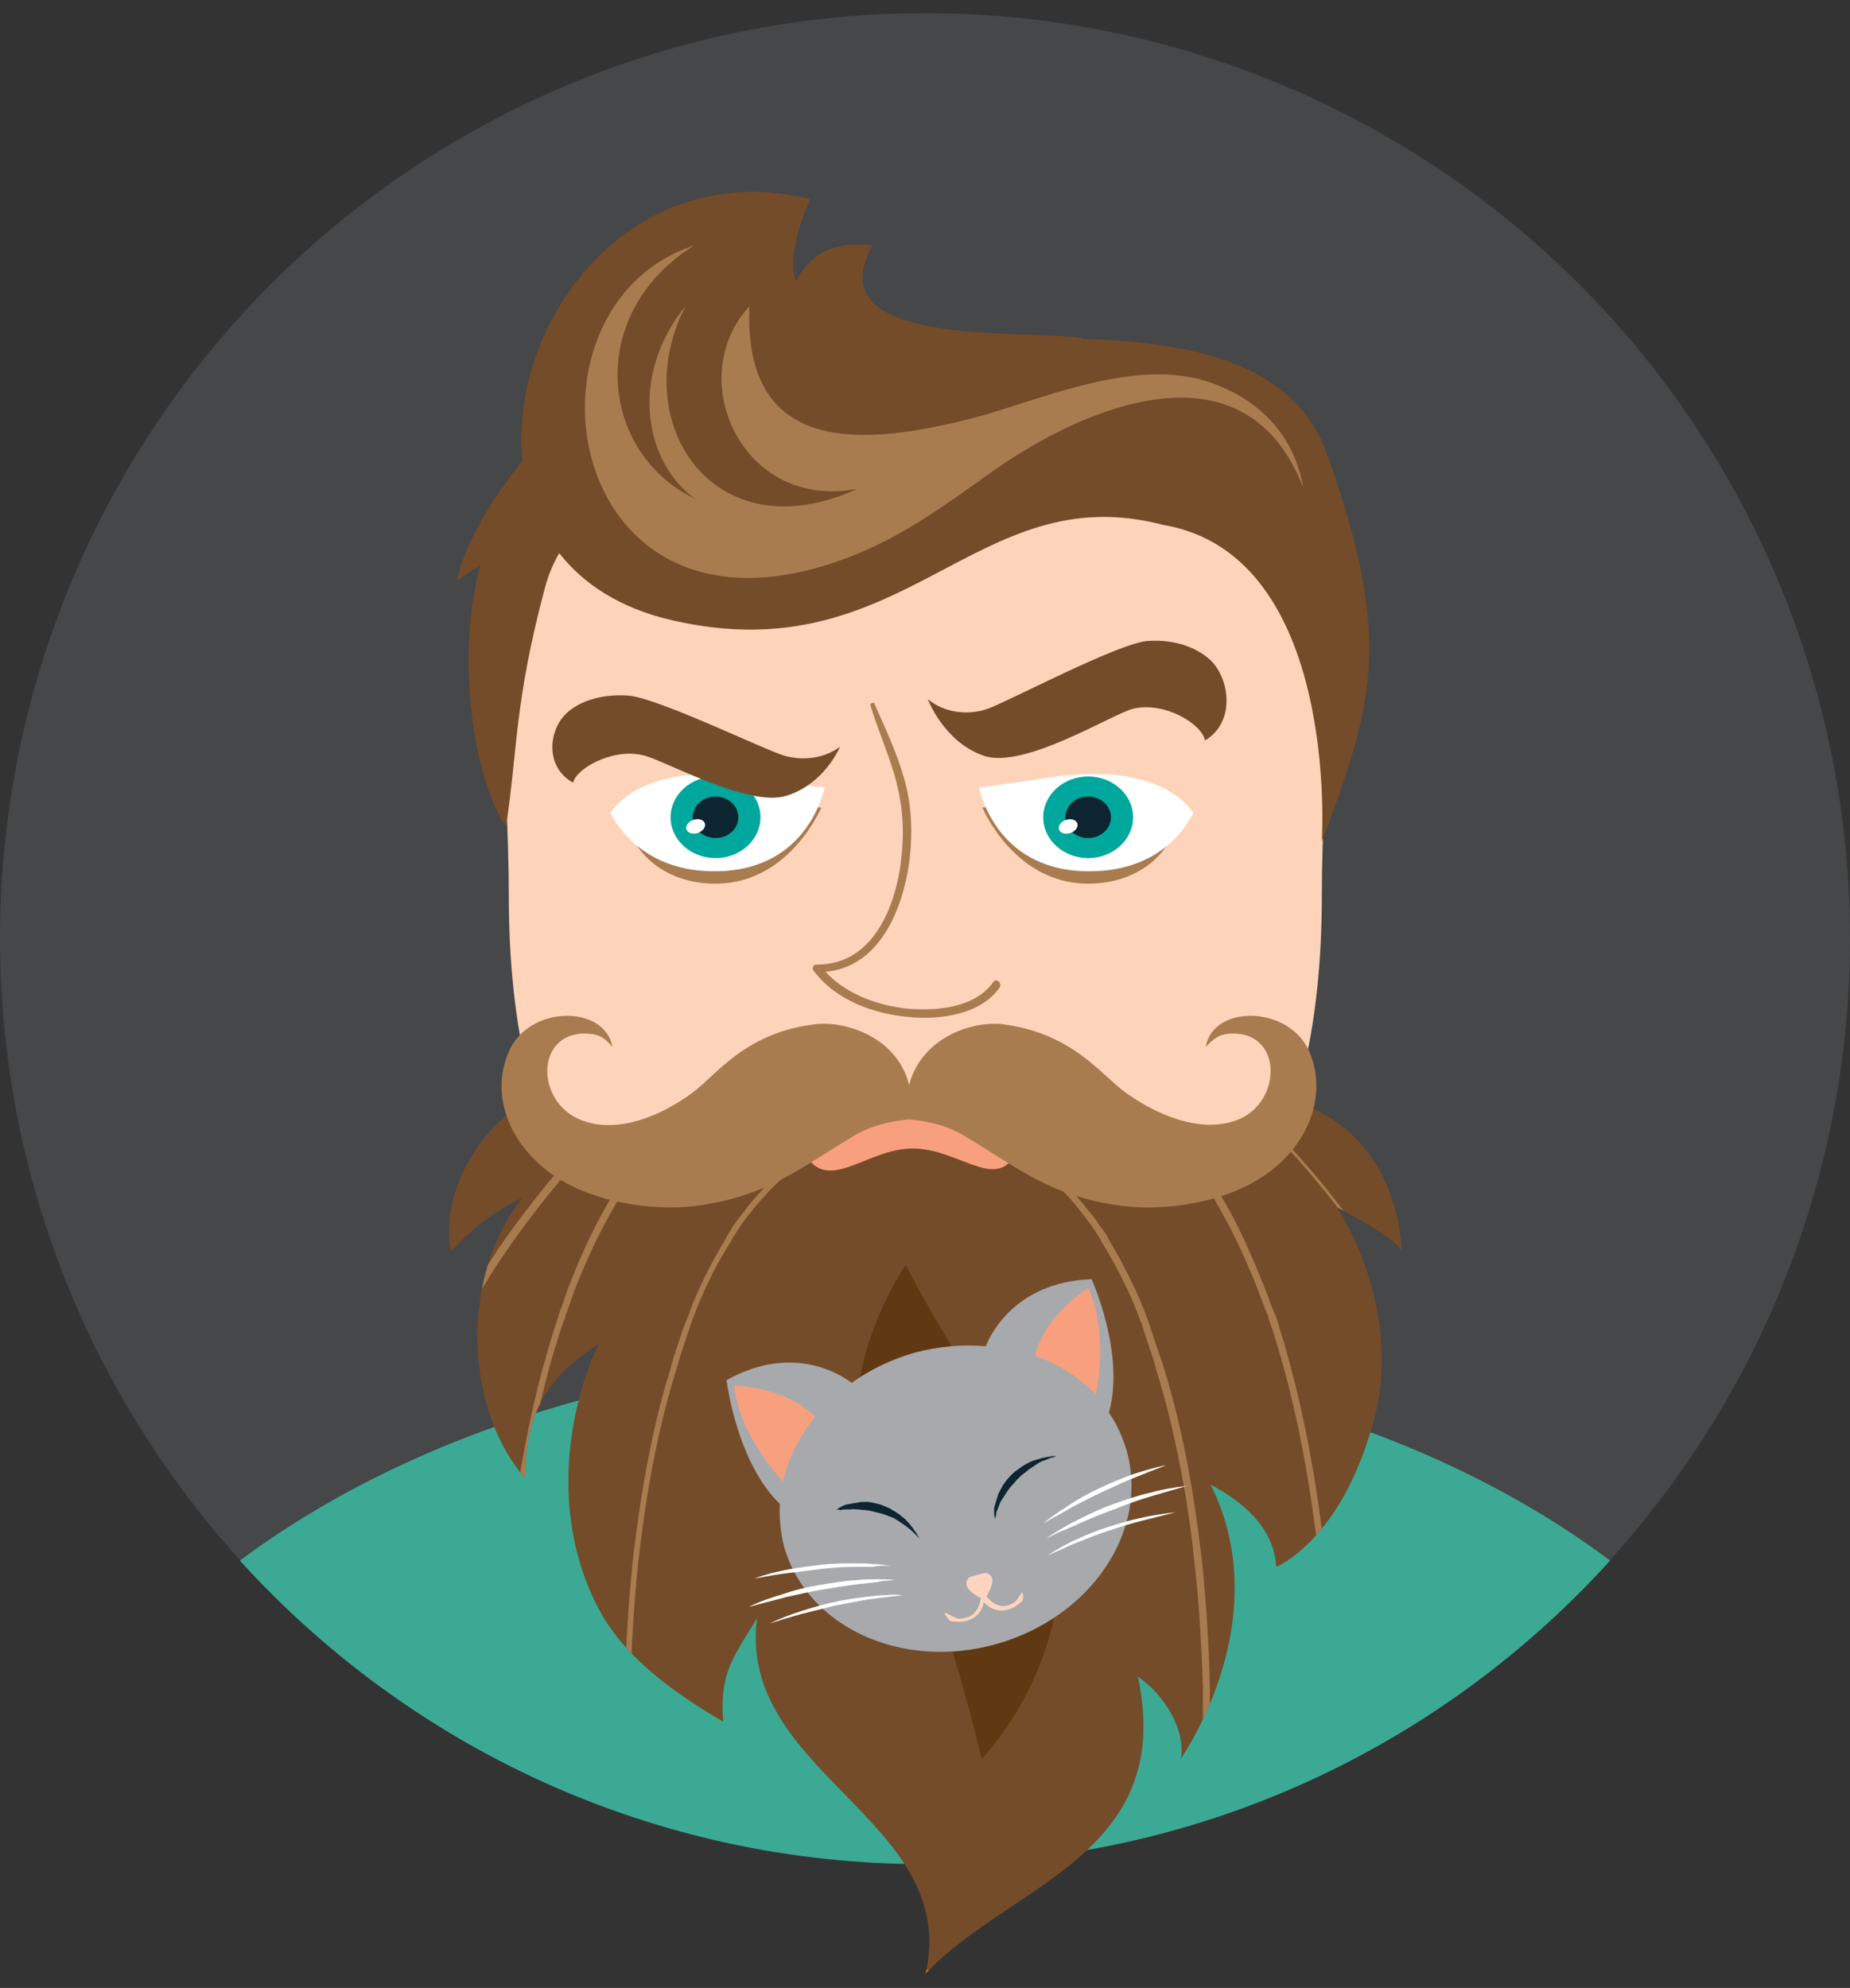 <?xml version="1.0" encoding="utf-8"?>
<!-- Generator: Adobe Illustrator 18.0.0, SVG Export Plug-In . SVG Version: 6.00 Build 0)  -->
<!DOCTYPE svg PUBLIC "-//W3C//DTD SVG 1.1//EN" "http://www.w3.org/Graphics/SVG/1.1/DTD/svg11.dtd">
<svg version="1.1" id="Layer_1" xmlns="http://www.w3.org/2000/svg" xmlns:xlink="http://www.w3.org/1999/xlink" x="0px" y="0px"
	 viewBox="0 0 267.6 287.5" enable-background="new 0 0 267.6 287.5" xml:space="preserve">
<rect x="0" y="0" width="267.6" height="287.5" fill="#333333" stroke="none"/>
<g>
	<circle fill="#464748" cx="133.8" cy="135.7" r="133.8"/>
	<path fill="#3CA995" d="M133.8,196c-39.3,0-74.6,11.4-99.1,29.7c24.5,27,59.8,43.9,99.1,43.9s74.6-16.9,99.1-43.9
		C208.5,207.4,173.1,196,133.8,196z"/>
	<g>
		<g>
			<path fill="#FDD4BA" d="M191.2,129.6c0,37-13.9,67.1-58.8,67.1s-58.8-30-58.8-67.1s-11.3-67.1,58.8-67.1S191.2,92.6,191.2,129.6z
				"/>
			<g>
				<path fill="#754C29" d="M117.2,28.8c-25.9-6.4-43.7,17.8-41.6,37.8C70.5,73,67.1,79.1,66.1,84c1.1-0.8,2.3-1.6,3.4-2.3
					c-3.8,13.8-0.7,31.7,3.7,37.8c1.7-11.2,1.2-17.9,5.6-34.4c0.5-1.9,1.2-3.6,2.1-5.1c3.5,4.5,8.9,8,16.3,9.7
					c33.8,7.8,43.8-20.9,71-13.8c25.7,4.3,23,45.8,23,45.8c7.4-19.9,10.4-28.8,0.8-55.9c-4.8-13.6-20-16.3-35.6-16.8l0.2-0.1
					c-8.1-1.3-38.8,1.6-30.4-13.4c-4.1-0.4-8.2-0.1-11.1,5.2C114.3,37.9,114.9,34,117.2,28.8L117.2,28.8z"/>
				<path fill="#A97C50" d="M100.5,72.1c-7.1-5.1-9.7-17.5-1.3-27.9c-8.7,16.6,3.9,36.1,24.8,26.5c-16.7,3.2-25.2-16-15.6-26.4
					c-0.9,21.5,16.2,20.3,32.2,16.2c9.7-2.5,23.7-9.1,34.7-5.1c5.4,1.9,11.7,6.3,13.2,15.1c-8.4-21.7-31.7-11.8-45.4-2
					c-5.9,4.2-12,8.7-19.1,11.6C81.5,97.5,73,44.5,100.4,35.5C84.4,45.5,86.9,65.7,100.5,72.1L100.5,72.1z"/>
			</g>
		</g>
		<g>
			<g>
				<path fill="#A97C50" d="M91.5,119.4c0,0,3.3-6.2,16.8-4c5.4,0.8,10.5,1.4,10.5,1.4s-4.5,10.8-15,11c-6,0.1-10.3-2.8-12.2-6.4
					C91.4,120.9,91.2,119.9,91.5,119.4z"/>
				<path fill="#FFFFFF" d="M103.9,126c13.2-0.3,15.3-12,15.4-12.1c-2.5-0.3-6.1-0.8-9.8-1.4c-17.1-2.7-21.2,5.1-21.2,5.1
					C90.5,121.7,95.2,126.2,103.9,126z"/>
				<ellipse fill="#00A79D" cx="103.5" cy="118.2" rx="6.5" ry="5.9"/>
				<ellipse fill="#0D2530" cx="103.5" cy="118.2" rx="3.3" ry="3"/>
				
					<ellipse transform="matrix(0.948 -0.317 0.317 0.948 -32.72 38.148)" fill="#FFFFFF" cx="100.7" cy="119.5" rx="1.4" ry="1"/>
			</g>
			<g>
				<path fill="#A97C50" d="M169.4,119.4c0,0-3.3-6.2-16.8-4c-5.4,0.8-10.5,1.4-10.5,1.4s4.5,10.8,15,11c6,0.1,10.3-2.8,12.2-6.4
					C169.5,120.9,169.7,119.9,169.4,119.4z"/>
				<path fill="#FFFFFF" d="M157,126c-13.2-0.3-15.3-12-15.4-12.1c2.5-0.3,6.1-0.8,9.8-1.4c17.1-2.7,21.2,5.1,21.2,5.1
					C170.5,121.7,165.8,126.2,157,126z"/>
				<ellipse fill="#00A79D" cx="157.4" cy="118.2" rx="6.5" ry="5.9"/>
				<ellipse fill="#0D2530" cx="157.4" cy="118.2" rx="3.3" ry="3"/>
				
					<ellipse transform="matrix(0.948 -0.317 0.317 0.948 -29.933 55.25)" fill="#FFFFFF" cx="154.6" cy="119.5" rx="1.4" ry="1"/>
			</g>
			<path fill="#754C29" d="M121.5,108c0,0-2.2,5.4-7.8,7.1c-5.6,1.7-17.8-5.3-20.8-5.9c-4.4-1-9.6,2-10,4c-4.1-2.3-3.5-7.4-1.2-9.8
				c1.7-1.8,5-3.1,9.2-2.8c4.2,0.3,20,8,22.6,8.7C115.9,110,119.1,109.8,121.5,108z"/>
			<path fill="#754C29" d="M134.2,101.1c0,0,2.3,6.2,8.1,8.2c5.8,2,18.5-6,21.6-6.8c4.5-1.1,10,2.2,10.4,4.6
				c4.3-2.6,3.6-8.4,1.2-11.2c-1.8-2-5.2-3.5-9.5-3.2c-4.3,0.3-20.8,9.1-23.4,9.9C140.1,103.4,136.7,103.2,134.2,101.1z"/>
		</g>
		<g>
			<path fill="#A97C50" d="M125.9,102c1,3.3,2.4,6.5,3.4,9.8c1.1,3.7,1.5,7.2,1.2,11c-0.5,7.2-3.7,16.8-12.4,16.7
				c-0.5,0-0.7,0.6-0.4,0.9c3.2,4.3,8.8,6.3,14,6.7c4.4,0.4,10.2-0.4,12.9-4.3c0.4-0.6-0.5-1.4-0.9-0.8c-2.6,3.7-8,4.2-12.1,3.9
				c-4.7-0.4-9.9-2.3-12.9-6.2c-0.1,0.3-0.3,0.6-0.4,0.9c8.8,0,12.4-9.1,13.3-16.5c0.4-3.7,0.3-7.4-0.7-11.1
				c-1.1-4-2.8-7.6-4.5-11.4C126.1,101.7,125.8,101.8,125.9,102L125.9,102z"/>
		</g>
		<ellipse fill="#F8A07E" cx="131.1" cy="167.7" rx="14.8" ry="8.3"/>
		<g>
			<g>
				<path fill="#754C29" d="M202.8,181.1c-0.7-10.9-6.2-18.8-15.5-21.8c-3.3,9.4-18.6,14.4-30.5,11.9c-2.2-0.5-6-2.3-9.9-4.4
					c0,0.1-0.1,0.2-0.1,0.3c-3,5-8.2-1-14.8-1c-6.5,0-11.9,6.3-15.3,1.2c-3.5,1.8-6.8,3.4-9.2,3.9c-11.9,2.5-27.2-2.4-30.5-11.9
					l0.2,0.9c-0.2-0.6-0.2-0.9-0.2-0.9c-5.8,1.6-13.6,12.1-11.8,21.7c0,0.2,3.6-4.6,10.4-7.8c-9.5,11.9-8,31.3,0.4,40.6
					c-0.1-9.2,3-14.6,10.7-19.5c-3.7,7.2-7.8,23.6-0.2,38.2c3.6,6.9,10.3,11.9,18.1,16.5c-0.5-7.2,1.4-9.1,4.9-15
					c-2.9,22.5,29.4,29.2,24.4,51.4c12.2-12.9,36.2-17.1,30.7-42.9c3.5,2.3,7,7.5,6.2,11.9c6.7-10.4,11.3-25.9,4.3-39.7
					c7.5,4,9.3,8.4,9.5,11.9c0,0,9.4-3.7,14.1-21.1c4.5-16.4-5.3-30.9-5.3-30.9S202.6,179.3,202.8,181.1z"/>
			</g>
			<g>
				<defs>
					<path id="SVGID_1_" d="M202.8,181.1c-0.7-10.9-6.2-18.8-15.5-21.8c-3.3,9.4-18.6,14.4-30.5,11.9c-2.2-0.5-6-2.3-9.9-4.4
						c0,0.1-0.1,0.2-0.1,0.3c-3,5-9.1,7.7-14.8,7.8c-6.2,0.2-11.9-2.5-15.3-7.6c-3.5,1.8-6.8,3.4-9.2,3.9
						c-11.9,2.5-27.2-2.4-30.5-11.9l0.2,0.9c-0.2-0.6-0.2-0.9-0.2-0.9c-5.8,1.6-13.6,12.1-11.8,21.7c0,0.2,3.6-4.6,10.4-7.8
						c-9.5,11.9-8,31.3,0.4,40.6c-0.1-9.2,3-14.6,10.7-19.5c-3.7,7.2-7.8,23.6-0.2,38.2c3.6,6.9,10.3,11.9,18.1,16.5
						c-0.5-7.2,1.4-9.1,4.9-15c-2.9,22.5,29.4,29.2,24.4,51.4c12.2-12.9,36.2-17.1,30.7-42.9c3.5,2.3,7,7.5,6.2,11.9
						c6.7-10.4,11.3-25.9,4.3-39.7c7.5,4,9.3,8.4,9.5,11.9c0,0,9.4-3.7,14.1-21.1c4.5-16.4-5.3-30.9-5.3-30.9
						S202.6,179.3,202.8,181.1z"/>
				</defs>
				<clipPath id="SVGID_2_">
					<use xlink:href="#SVGID_1_"  overflow="visible"/>
				</clipPath>
				<g clip-path="url(#SVGID_2_)">
					<path fill="#A97C50" d="M159.4,155.6c1.9,1.3,3.7,2.7,5.3,4.2c1.7,1.5,3.2,3.1,4.6,4.7c0.3,0.4,0.7,0.8,1.1,1.2l0.1,0.1
						l0.1,0.1l0.1,0.2l0.2,0.3l0.5,0.7c0.3,0.4,0.7,0.9,1,1.3c0.3,0.4,0.6,0.9,0.9,1.3c0.3,0.4,0.6,0.9,0.9,1.3
						c0.3,0.4,0.6,0.9,0.8,1.4c0.3,0.4,0.6,0.9,0.8,1.3c0.3,0.5,0.5,0.9,0.8,1.4c2.1,3.7,3.8,7.5,5.3,11.3c0.4,1,0.7,1.9,1.1,2.9
						l0.3,0.7c0.1,0.2,0.2,0.5,0.2,0.7c0.2,0.5,0.3,1,0.5,1.4c0.3,1,0.6,1.9,0.9,2.9c0.1,0.5,0.3,1,0.4,1.4c0.1,0.5,0.3,1,0.4,1.4
						c2.1,7.7,3.5,15.4,4.5,22.9c1,7.5,1.5,14.9,1.7,22.1c0.1,1.8,0.1,3.6,0.1,5.3v0.7v0.7c0,0.4,0,0.9,0,1.3c0,0.4,0,0.9,0,1.3
						s0,0.9,0,1.3c0,1.7-0.1,3.5-0.2,5.2c0,0.6,0,1.1-0.1,1.6c0.2-0.2,0.5-0.4,0.9-0.4c0-0.4,0-0.8,0.1-1.3c0.1-1.7,0.1-3.5,0.2-5.2
						c0-0.4,0-0.9,0-1.3c0-0.4,0-0.9,0-1.3c0-0.4,0-0.9,0-1.3v-0.7v-0.7c0-1.8,0-3.6-0.1-5.4c-0.2-7.2-0.7-14.6-1.7-22.2
						c-1-7.6-2.4-15.3-4.5-23.1c-0.1-0.5-0.3-1-0.4-1.4c-0.1-0.5-0.3-1-0.4-1.5c-0.3-1-0.6-1.9-0.9-2.9c-0.1-0.5-0.3-1-0.5-1.5
						c-0.1-0.2-0.2-0.5-0.3-0.7l-0.3-0.7c-0.3-1-0.7-1.9-1.1-2.9c-1.5-3.8-3.2-7.7-5.3-11.4c-0.3-0.5-0.5-0.9-0.8-1.4
						c-0.3-0.5-0.6-0.9-0.8-1.4c-0.3-0.5-0.6-0.9-0.9-1.4c-0.3-0.4-0.6-0.9-0.9-1.3c-0.3-0.4-0.6-0.9-0.9-1.3
						c-0.3-0.4-0.7-0.9-1-1.3l-0.5-0.6l-0.2-0.3l-0.1-0.2l-0.1-0.1c0,0,0-0.1-0.1-0.1c-0.4-0.4-0.7-0.8-1.1-1.3
						c-1.5-1.7-3-3.3-4.7-4.8c-1.7-1.5-3.5-3-5.4-4.2c-3.8-2.6-8.2-4.7-12.8-6.2c-4.6-1.4-9.6-2.2-14.5-2.2c-5,0-9.9,0.8-14.6,2.2
						c-2.3,0.7-4.6,1.6-6.7,2.7l-0.8,0.4l-0.8,0.4c-0.3,0.1-0.5,0.3-0.8,0.4l-0.8,0.4l-0.4,0.2l-0.1,0.1c0,0-0.1,0-0.1,0.1l-0.2,0.1
						l-0.7,0.5l-0.7,0.5c-0.3,0.2-0.5,0.3-0.7,0.5c-2,1.3-3.7,2.7-5.4,4.2c-0.4,0.4-0.9,0.8-1.3,1.2c-0.4,0.4-0.8,0.8-1.2,1.2
						l-0.3,0.3l-0.3,0.3l-0.6,0.6c-0.4,0.4-0.8,0.8-1.1,1.3c-0.4,0.4-0.7,0.8-1.1,1.3c-0.3,0.4-0.7,0.9-1,1.3
						c-0.3,0.4-0.7,0.9-1,1.3c-0.3,0.5-0.6,0.9-0.9,1.4c-0.3,0.4-0.6,0.9-0.9,1.3c-0.3,0.5-0.6,0.9-0.8,1.4
						c-0.3,0.5-0.6,0.9-0.9,1.4c-0.3,0.5-0.5,0.9-0.8,1.4c-2.1,3.7-3.8,7.5-5.3,11.4c-0.4,1-0.7,1.9-1,2.9l-0.3,0.7
						c-0.1,0.3-0.2,0.5-0.2,0.7c-0.2,0.5-0.3,1-0.5,1.5c-0.3,1-0.6,1.9-0.9,2.9c-0.1,0.5-0.3,1-0.4,1.4c-0.1,0.5-0.3,1-0.4,1.4
						c-2.1,7.8-3.5,15.5-4.5,23.1c-0.9,7.6-1.5,15-1.7,22.2c-0.1,1.8-0.1,3.6-0.1,5.4c0,0.9,0,1.8,0,2.7c0,0.4,0,0.9,0,1.3
						c0,0.4,0,0.9,0,1.3c0,1.2,0.1,2.4,0.1,3.6c0.2,0.1,0.4,0.3,0.4,0.5c0.2,0,0.3,0.1,0.4,0.2c-0.1-1.4-0.1-2.9-0.1-4.3
						c0-0.4,0-0.9,0-1.3c0-0.4,0-0.9,0-1.3c0-0.9,0-1.8,0-2.6c0-1.8,0-3.6,0.1-5.3c0.2-7.2,0.7-14.6,1.7-22.1
						c1-7.5,2.4-15.2,4.5-22.9c0.1-0.5,0.3-1,0.4-1.4c0.1-0.5,0.3-1,0.4-1.4c0.3-1,0.6-1.9,0.9-2.9c0.2-0.5,0.3-0.9,0.5-1.4
						c0.1-0.2,0.2-0.5,0.2-0.7l0.3-0.7c0.3-1,0.7-1.9,1-2.9c1.5-3.8,3.2-7.6,5.3-11.3c0.3-0.5,0.5-0.9,0.8-1.4
						c0.3-0.4,0.6-0.9,0.8-1.3c0.3-0.4,0.6-0.9,0.8-1.4c0.3-0.4,0.6-0.9,0.9-1.3c0.3-0.4,0.6-0.9,0.9-1.3c0.3-0.4,0.7-0.9,1-1.3
						c0.3-0.4,0.7-0.9,1-1.3c0.3-0.4,0.7-0.8,1.1-1.3c0.3-0.4,0.7-0.8,1.1-1.2l0.6-0.6l0.3-0.3l0.3-0.3c0.4-0.4,0.8-0.8,1.2-1.2
						c0.4-0.4,0.8-0.8,1.2-1.1c1.7-1.5,3.4-2.9,5.3-4.2c3.8-2.6,8-4.6,12.5-6c4.5-1.4,9.4-2.2,14.2-2.2c4.9,0,9.7,0.8,14.2,2.2
						C151.4,151,155.6,153,159.4,155.6z"/>
					<path fill="#A97C50" d="M175,246.2c0-0.4,0-0.7,0-1.1c0-0.4,0-0.7,0-1.1c-0.1-5.8-0.5-11.8-1.1-17.9c-0.7-6.1-1.6-12.3-3-18.6
						c-0.7-3.1-1.5-6.3-2.5-9.5c-0.2-0.8-0.5-1.6-0.8-2.4c-0.1-0.4-0.3-0.8-0.4-1.2c-0.1-0.4-0.3-0.8-0.4-1.2
						c-0.1-0.4-0.3-0.8-0.4-1.2c-0.1-0.4-0.3-0.8-0.4-1.2c-0.3-0.8-0.6-1.6-0.9-2.3c-1.3-3.1-2.9-6.2-4.7-9.2l-0.3-0.6
						c-0.1-0.1-0.1-0.2-0.2-0.3l-0.2-0.3c-0.3-0.4-0.5-0.7-0.8-1.1c-0.5-0.8-1-1.4-1.6-2.1c-1.1-1.4-2.3-2.8-3.6-4
						c-1.3-1.3-2.8-2.5-4.3-3.5c-0.4-0.3-0.8-0.5-1.2-0.8l-0.3-0.2l-0.1,0c0,0-0.1,0-0.1-0.1l-0.2-0.1l-0.6-0.4
						c-0.8-0.5-1.7-0.9-2.6-1.3c-0.9-0.4-1.8-0.7-2.8-1c-0.9-0.3-1.9-0.5-2.9-0.8c-1-0.2-2-0.4-3-0.5c-1-0.1-2-0.2-3-0.2
						c-4,0-8,0.9-11.6,2.4c-0.9,0.4-1.8,0.8-2.6,1.3l-0.6,0.3l-0.2,0.1c-0.1,0-0.1,0.1-0.2,0.1l-0.3,0.2c-0.4,0.3-0.8,0.5-1.2,0.8
						c-1.6,1.1-3,2.3-4.3,3.5c-0.3,0.3-0.6,0.6-1,1c-0.3,0.3-0.6,0.7-0.9,1c-0.3,0.3-0.6,0.7-0.9,1l-0.4,0.5l-0.4,0.5
						c-0.5,0.7-1.1,1.4-1.6,2.1c-0.3,0.4-0.5,0.7-0.7,1.1l-0.2,0.3c-0.1,0.1-0.1,0.2-0.2,0.3l-0.3,0.6c-1.8,3-3.4,6.1-4.7,9.2
						c-0.3,0.8-0.6,1.6-0.9,2.4c-0.2,0.4-0.3,0.8-0.5,1.2c-0.1,0.4-0.3,0.8-0.4,1.2c-0.1,0.4-0.3,0.8-0.4,1.2
						c-0.1,0.4-0.3,0.8-0.4,1.2c-0.3,0.8-0.5,1.6-0.7,2.4c-1,3.2-1.8,6.3-2.5,9.5c-1.4,6.3-2.3,12.5-3,18.6
						c-0.6,6.1-1,12.1-1.1,17.9c0,0.4,0,0.7,0,1.1c0,0.4,0,0.7,0,1.1c0,0.7,0,1.4,0,2.1c0,1.4,0,2.9,0,4.3c0,1.4,0.1,2.8,0.1,4.2
						c0,0.7,0.1,1.4,0.1,2.1c0,0.7,0.1,1.4,0.1,2c0.2,4.3,0.6,8.4,1.1,12.4c0.1,0,0.1,0,0.2,0c0.2,0,0.4,0,0.6,0.1
						c-0.5-4.1-0.8-8.3-1.1-12.6c0-0.7-0.1-1.4-0.1-2c0-0.7-0.1-1.4-0.1-2.1c0-1.4-0.1-2.8-0.1-4.2c0-1.4,0-2.8,0-4.2
						c0-0.7,0-1.4,0-2.1c0-0.4,0-0.7,0-1.1c0-0.4,0-0.7,0-1.1c0.1-5.8,0.5-11.7,1.1-17.8c0.7-6.1,1.6-12.3,3-18.5
						c0.7-3.1,1.5-6.3,2.5-9.4c0.2-0.8,0.5-1.6,0.7-2.4c0.1-0.4,0.3-0.8,0.4-1.2c0.1-0.4,0.3-0.8,0.4-1.2c0.1-0.4,0.3-0.8,0.4-1.2
						c0.1-0.4,0.3-0.8,0.4-1.2c0.3-0.8,0.6-1.5,0.9-2.3c1.3-3.1,2.8-6.2,4.7-9.1l0.3-0.6c0.1-0.1,0.1-0.2,0.2-0.3l0.2-0.3
						c0.2-0.4,0.5-0.7,0.7-1.1c0.5-0.7,1-1.4,1.6-2.1l0.4-0.5l0.4-0.5c0.3-0.3,0.6-0.7,0.9-1c0.3-0.3,0.6-0.7,0.9-1
						c0.3-0.3,0.6-0.6,0.9-0.9c1.3-1.2,2.7-2.4,4.2-3.4c0.4-0.3,0.8-0.5,1.1-0.8l0.3-0.2c0.1,0,0.1-0.1,0.1-0.1l0.2-0.1l0.6-0.3
						c0.8-0.4,1.6-0.9,2.5-1.2c0.9-0.4,1.7-0.7,2.7-1c0.9-0.3,1.8-0.5,2.8-0.7c0.9-0.2,1.9-0.3,2.9-0.4c1-0.1,1.9-0.2,2.9-0.2
						c3.9,0,7.7,0.8,11.2,2.3c0.9,0.4,1.7,0.8,2.5,1.2l0.6,0.3l0.1,0.1c0,0,0,0,0.1,0l0.1,0.1l0.3,0.2c0.4,0.2,0.8,0.5,1.2,0.8
						c1.5,1,2.9,2.2,4.2,3.4c1.3,1.2,2.5,2.6,3.6,4c0.5,0.7,1.1,1.4,1.6,2.1c0.2,0.4,0.5,0.7,0.7,1.1l0.2,0.3
						c0.1,0.1,0.1,0.2,0.2,0.3l0.3,0.6c1.8,2.9,3.4,6,4.7,9.1c0.3,0.8,0.6,1.5,0.9,2.3c0.2,0.4,0.3,0.8,0.4,1.2
						c0.1,0.4,0.3,0.8,0.4,1.2c0.1,0.4,0.3,0.8,0.4,1.2c0.1,0.4,0.3,0.8,0.4,1.2c0.3,0.8,0.5,1.6,0.7,2.4c1,3.1,1.8,6.3,2.5,9.4
						c1.4,6.3,2.4,12.4,3,18.5c0.7,6.1,1,12,1.2,17.8c0,0.4,0,0.7,0,1.1c0,0.4,0,0.7,0,1.1c0,0.7,0,1.4,0,2.1c0,1.4,0,2.8,0,4.2
						c0,1.4-0.1,2.8-0.1,4.2c0,0.7-0.1,1.4-0.1,2.1c0,0.7-0.1,1.4-0.1,2c-0.3,5-0.7,9.9-1.3,14.5c0.2-0.2,0.5-0.3,0.8-0.3
						c0.6-4.5,1-9.3,1.3-14.1c0-0.7,0.1-1.4,0.1-2c0-0.7,0.1-1.4,0.1-2.1c0-1.4,0.1-2.8,0.1-4.2c0-1.4,0-2.8,0-4.2
						C175,247.7,175,247,175,246.2z"/>
					<g>
						<path fill="#A97C50" d="M58.4,217.4c0.2-2.7,0.5-5.4,1-8c0.1-0.7,0.3-1.3,0.4-2l0.2-1c0-0.2,0.1-0.3,0.1-0.5l0.1-0.5l0.3-1
							c0.1-0.3,0.2-0.6,0.3-1c0.2-0.6,0.4-1.3,0.6-1.9c1.7-5.1,4-9.9,6.7-14.5c1.3-2.3,2.7-4.5,4.2-6.7c1.5-2.2,3.1-4.3,4.7-6.4
							c3.2-4.1,6.7-8.1,10.3-11.8c3.6-3.7,7.3-7.3,11.1-10.6c3.8-3.4,7.6-6.5,11.5-9.6c3.9-3,7.8-5.9,11.7-8.6c2-1.4,3.9-2.7,5.9-4
							c2-1.3,3.9-2.5,5.9-3.7l0.2-0.1l0.2,0.1c2,1,3.8,2.1,5.7,3.2c1.9,1.1,3.6,2.2,5.4,3.3c3.5,2.2,6.9,4.4,10.1,6.7
							c6.5,4.5,12.3,9,17.6,13.5c5.3,4.5,9.9,9,13.9,13.4c4,4.4,7.4,8.6,10.1,12.6c2.7,4,4.8,7.7,6.4,11.1c1.6,3.4,2.7,6.3,3.4,8.7
							c0.1,0.3,0.2,0.6,0.3,0.9c0,0.1,0.1,0.3,0.1,0.4c0,0.2,0.1,0.3,0.1,0.4c0.1,0.5,0.3,1.1,0.4,1.5c0.1,0.5,0.2,0.9,0.3,1.3
							c0.1,0.4,0.2,0.8,0.2,1.1c0.1,0.6,0.2,1.1,0.2,1.4c0,0.3,0.1,0.5,0.1,0.5c0,0-0.1-0.2-0.1-0.5c-0.1-0.3-0.2-0.8-0.3-1.4
							c-0.1-0.3-0.2-0.7-0.2-1.1c-0.1-0.4-0.2-0.8-0.3-1.3c-0.1-0.5-0.3-1-0.4-1.5c0-0.1-0.1-0.3-0.1-0.4c0-0.1-0.1-0.3-0.1-0.4
							c-0.1-0.3-0.2-0.6-0.3-0.9c-0.8-2.4-1.9-5.3-3.5-8.6c-1.6-3.3-3.8-7-6.5-11c-2.8-4-6.1-8.2-10.1-12.5
							c-4-4.3-8.7-8.8-13.9-13.2c-5.3-4.5-11.1-9-17.6-13.4c-3.2-2.2-6.6-4.4-10.1-6.6c-1.8-1.1-3.6-2.2-5.4-3.2
							c-1.8-1.1-3.7-2.1-5.6-3.1c0.1,0,0.3,0,0.4,0c-2,1.2-3.9,2.4-5.9,3.7c-2,1.3-3.9,2.6-5.9,4c-3.9,2.7-7.8,5.6-11.7,8.6
							c-3.9,3-7.7,6.2-11.5,9.6c-3.8,3.4-7.5,6.9-11,10.6c-3.6,3.7-7,7.6-10.2,11.7c-1.6,2.1-3.2,4.2-4.6,6.3
							c-1.5,2.1-2.9,4.4-4.2,6.7c-2.6,4.6-4.9,9.4-6.6,14.4c-0.2,0.6-0.4,1.3-0.6,1.9c-0.1,0.3-0.2,0.6-0.3,0.9l-0.3,1l-0.1,0.5
							c0,0.1-0.1,0.3-0.1,0.5l-0.2,1c-0.2,0.6-0.3,1.3-0.4,1.9c-0.5,2.6-0.9,5.2-1,7.9l-0.1,0.7l0,0.4l0,0.4c0,0.5,0,1,0,1.4
							c0,0.5,0,1,0,1.4v0.7l0,0.7c0.1,1.9,0.3,3.8,0.6,5.7c0.3,1.9,0.7,3.7,1.2,5.5c0.5,1.8,1.1,3.6,1.8,5.4
							c2.7,7.1,6.9,13.5,12,19.1c5.1,5.6,11.2,10.4,17.7,14.2c6.5,3.8,13.5,6.7,20.6,8.7c7.1,1.9,14.4,2.9,21.4,2.9
							c7.1,0,13.9-1,20.2-2.7c6.4-1.7,12.2-4.1,17.5-6.9c5.2-2.9,9.9-6.2,13.9-9.7c4-3.5,7.4-7.3,10.2-11.1c2.8-3.8,5-7.6,6.7-11.3
							c0.9-1.8,1.6-3.7,2.2-5.4c0.6-1.8,1.2-3.5,1.6-5.2c0.9-3.3,1.4-6.4,1.7-9.2c0.3-2.8,0.4-5.3,0.4-7.5c0-0.6,0-1.1,0-1.6
							c0-0.5-0.1-1-0.1-1.4c0-0.9-0.1-1.7-0.2-2.5c-0.1-1.5-0.3-2.6-0.3-3.4c-0.1-0.4-0.1-0.7-0.1-0.9c0-0.2,0-0.3,0-0.3
							s0,0.1,0.1,0.3c0,0.2,0.1,0.5,0.1,0.9c0.1,0.7,0.3,1.9,0.5,3.4c0.1,0.7,0.2,1.6,0.2,2.5c0,0.5,0.1,0.9,0.1,1.4
							c0,0.5,0,1,0.1,1.6c0,2.2,0,4.7-0.3,7.5c-0.3,2.8-0.8,5.9-1.7,9.3c-0.4,1.7-0.9,3.4-1.6,5.2c-0.6,1.8-1.3,3.6-2.2,5.5
							c-1.7,3.7-3.9,7.6-6.7,11.4c-2.8,3.8-6.2,7.6-10.2,11.2c-4,3.6-8.7,6.9-14,9.8c-5.3,2.9-11.2,5.3-17.6,7
							c-6.4,1.7-13.3,2.7-20.5,2.7c-7.1,0-14.5-0.9-21.7-2.9c-7.2-2-14.3-4.9-20.9-8.8c-6.6-3.9-12.7-8.7-17.9-14.3
							c-5.2-5.7-9.4-12.2-12.2-19.4c-0.7-1.8-1.3-3.6-1.8-5.5s-0.9-3.7-1.2-5.6c-0.3-1.9-0.5-3.8-0.6-5.7l0-0.7v-0.7
							c0-0.5,0-1,0-1.5c0-0.5,0-1,0-1.4l0-0.4l0-0.4L58.4,217.4z"/>
					</g>
					<path fill-rule="evenodd" clip-rule="evenodd" fill="#A97C50" d="M73.3,253c0,0,0.4,4.8,2.4,6.8c2,2-2.8-2.4-2.8-2.4L73.3,253z
						"/>
					<path fill-rule="evenodd" clip-rule="evenodd" fill="#A97C50" d="M91.5,262.1c0,0-0.4,11,7.6,14.4c5.3,2.2-7.1-3-7.1-3
						L91.5,262.1z"/>
					<path fill-rule="evenodd" clip-rule="evenodd" fill="#A97C50" d="M173.3,268.1c0,0-0.8,6.1-3.6,8.2c-2.8,2.1,6.3-3.5,6.3-3.5
						s-1.5,1.5-1.9-4.7c-0.3-6.2,0.1-6.5,0.1-6.5L173.3,268.1z"/>
					<path fill-rule="evenodd" clip-rule="evenodd" fill="#A97C50" d="M191.9,254.8c0,0-0.2,4.3-2.2,7.2c-2,2.9,2.8-2,2.8-2
						L191.9,254.8z"/>
				</g>
			</g>
			<path fill="#603913" d="M151.5,214.9c7.1,22.5-9.5,39.5-9.5,39.5s-6.8-29-13.1-36.3c-12.3-14.1,2.1-35.2,2.1-35.2
				S138.7,198.3,151.5,214.9z"/>
			<g>
				<g>
					<path fill="#A7A9AC" d="M157.9,185c-11.4,0.4-14.9,8.6-15.3,9.7c-3.3-0.3-6.7,0-10.2,0.9c-3.5,1-6.6,2.5-9.2,4.4
						c-0.9-0.7-8.1-6-18.1-0.4c0,0,1.4,11.8,7.7,17.9c-0.1,2,0.1,4.1,0.6,6.1c3.2,11.6,16.9,18,30.6,14.2
						c13.7-3.8,22.2-16.3,19-27.9c-0.6-2-1.4-3.9-2.6-5.6C162.8,195.8,157.9,185,157.9,185z"/>
					<g id="XMLID_2_">
						<g>
							<path fill="#F8A07E" d="M157.4,186.3c3.1,6.6,1.1,15.4,1.1,15.4l0.2,0.2c-2.4-2.6-5.5-4.6-9-5.8l0,0
								C151.2,190,157.4,186.3,157.4,186.3z"/>
						</g>
						<g>
						</g>
					</g>
					<g id="XMLID_1_">
						<g>
							<path fill="#F8A07E" d="M117.9,204.9L117.9,204.9c-2.3,2.9-4,6.2-4.7,9.6l0-0.3c0,0-6.3-6.6-7-13.8
								C106.2,200.4,113.4,200.4,117.9,204.9z"/>
						</g>
						<g>
						</g>
					</g>
				</g>
				<g>
					<path fill="#FDD4C0" d="M146.8,231.7c-0.4,0.2-0.7,0.4-1.1,0.5c-0.4,0.1-0.8,0.1-1.1,0c-0.8-0.2-1.5-0.7-2-1.5
						c-0.1-0.1-0.2-0.2-0.4-0.1c-0.1,0-0.3,0.1-0.3,0.3c-0.1,1-0.4,1.8-1,2.4c-0.3,0.3-0.6,0.5-1,0.6c-0.4,0.1-0.8,0.2-1.2,0.2
						c-0.3,0-1.2-0.5-2-0.9c-0.2,0.2,0.6,1.1,0.7,1.2c2.3,0.6,4.5-0.4,4.9-2.7c1.6,1.8,3.9,1.5,5.6-0.2c0.1-0.1,0.2-1.2-0.1-1.2
						C147.5,230.8,147,231.6,146.8,231.7z"/>
					<path fill="#FDD4C0" d="M142.3,227.5l-1.8,0.5c-0.5,0.1-0.8,0.7-0.7,1.2c0.2,0.9,1.4,1.6,2.6,2.2c0.7-1.2,1.3-2.3,1.1-3.2
						C143.3,227.7,142.8,227.4,142.3,227.5z"/>
				</g>
			</g>
		</g>
		<path fill="#A97C50" d="M189.4,152.1c-2.9-6.7-13.9-6.9-15-0.7c1.2-1.2,1.9-1.8,3.4-1.9c7.8-0.6,7.8,10,1.1,12.5
			c-5.4,2-11.8-0.9-16.1-4c-3.5-2.5-7.7-8.7-18-9.9c-3.9-0.4-11.4,1.7-13.3,8.8c-1.8-7.1-9.4-9.2-13.3-8.8
			c-10.3,1.1-14.5,7.3-18,9.9c-4.3,3.2-10.7,6.1-16.1,4c-6.8-2.6-6.7-13.1,1.1-12.5c1.6,0.1,2.3,0.7,3.4,1.9c-1.2-6.2-12.2-6-15,0.7
			c-2.8,6.4,0.2,13.6,6.5,17.9c5.7,3.9,14.3,5.2,20.6,4.4c10.5-1.4,15.3-5.7,23.1-10.3c3.1-1.8,6.7-2.1,7.7-2.2
			c1.1,0.1,4.6,0.4,7.7,2.2c7.8,4.6,12.5,8.9,23.1,10.3c6.4,0.8,14.9-0.5,20.6-4.4C189.2,165.7,192.1,158.5,189.4,152.1z"/>
		<path fill="#0D2530" d="M121,218.3c0,0,0.2-0.1,0.5-0.3c0.2-0.1,0.4-0.2,0.6-0.3c0.3-0.1,0.6-0.2,0.9-0.2c0.3-0.1,0.7-0.1,1.1-0.2
			c0.4-0.1,0.8-0.1,1.2-0.1c0.4,0,0.9,0.1,1.3,0.2c0.4,0.1,0.9,0.2,1.3,0.4c0.4,0.2,0.8,0.3,1.2,0.6c0.4,0.2,0.8,0.5,1.1,0.7
			c0.3,0.3,0.7,0.5,0.9,0.8c0.3,0.3,0.5,0.5,0.7,0.8c0.2,0.2,0.4,0.5,0.5,0.7c0.2,0.2,0.3,0.4,0.4,0.6c0.2,0.3,0.3,0.5,0.3,0.5l0,0
			c0,0-0.2-0.2-0.4-0.4c-0.1-0.1-0.3-0.3-0.5-0.5c-0.2-0.2-0.4-0.4-0.7-0.6c-0.2-0.2-0.5-0.4-0.8-0.6c-0.3-0.2-0.6-0.4-0.9-0.6
			c-0.3-0.2-0.7-0.4-1.1-0.5c-0.4-0.2-0.8-0.3-1.1-0.4c-0.4-0.1-0.8-0.2-1.2-0.3c-0.4-0.1-0.8-0.2-1.1-0.2c-0.4,0-0.7-0.1-1.1-0.1
			c-0.4,0-0.7-0.1-1,0c-0.3,0-0.6,0-0.8,0c-0.2,0-0.5,0-0.7,0.1C121.3,218.3,121,218.3,121,218.3z"/>
		<path fill="#0D2530" d="M143.9,219.6c0,0,0-0.2-0.1-0.6c0-0.2,0-0.4,0-0.7c0-0.3,0.1-0.6,0.2-0.9c0.1-0.3,0.2-0.7,0.3-1
			c0.1-0.4,0.3-0.7,0.5-1.1c0.2-0.4,0.4-0.7,0.7-1.1c0.3-0.4,0.6-0.7,0.9-1c0.3-0.3,0.7-0.6,1-0.8c0.4-0.3,0.7-0.5,1.1-0.7
			c0.4-0.2,0.7-0.4,1.1-0.5c0.4-0.1,0.7-0.2,1-0.3c0.3-0.1,0.6-0.1,0.9-0.2c0.3,0,0.5-0.1,0.7-0.1c0.4,0,0.6,0,0.6,0l0,0
			c0,0-0.2,0.1-0.6,0.2c-0.2,0-0.4,0.1-0.6,0.2c-0.2,0.1-0.5,0.2-0.8,0.3c-0.3,0.1-0.6,0.3-0.9,0.5c-0.3,0.2-0.6,0.4-0.9,0.6
			c-0.3,0.2-0.6,0.5-0.9,0.7c-0.3,0.2-0.6,0.5-0.9,0.8c-0.3,0.3-0.5,0.6-0.8,0.9c-0.3,0.3-0.5,0.6-0.7,0.9c-0.2,0.3-0.4,0.6-0.6,0.9
			c-0.2,0.3-0.4,0.6-0.5,0.9c-0.1,0.3-0.2,0.5-0.3,0.8c-0.1,0.2-0.2,0.4-0.2,0.6C144.1,219.4,143.9,219.6,143.9,219.6z"/>
		<g>
			<g>
				<path fill="#FFFFFF" d="M150.9,220.4c0.6-0.6,1.3-1.1,1.9-1.5c0.7-0.5,1.4-0.9,2.1-1.4c1.4-0.9,2.9-1.7,4.4-2.4
					c1.5-0.7,3-1.3,4.6-1.9c1.6-0.5,3.2-1,4.8-1.3c-1.6,0.6-3.1,1.2-4.6,1.8c-1.5,0.6-3,1.3-4.5,2c-1.5,0.7-2.9,1.4-4.4,2.2
					c-0.7,0.4-1.4,0.8-2.1,1.2C152.3,219.5,151.6,219.9,150.9,220.4z"/>
				<path fill="#FFFFFF" d="M151.5,225c0.7-0.5,1.4-0.9,2.1-1.3c0.7-0.4,1.5-0.8,2.2-1.1c1.5-0.7,3-1.3,4.6-1.8
					c1.6-0.5,3.2-1,4.8-1.3c1.6-0.4,3.3-0.6,4.9-0.8c-1.6,0.4-3.2,0.8-4.8,1.2c-1.6,0.4-3.2,0.9-4.7,1.4c-1.6,0.5-3.1,1.1-4.6,1.7
					c-0.8,0.3-1.5,0.6-2.3,1C153,224.3,152.3,224.6,151.5,225z"/>
				<path fill="#FFFFFF" d="M151.4,222.5c0.7-0.6,1.5-1,2.3-1.5c0.8-0.5,1.6-0.9,2.4-1.3c1.6-0.8,3.3-1.6,5-2.2
					c1.7-0.6,3.4-1.2,5.2-1.6c1.8-0.5,3.5-0.8,5.4-1c-1.8,0.5-3.5,1-5.2,1.5c-1.7,0.5-3.4,1.1-5.1,1.8c-1.7,0.6-3.4,1.3-5,2
					c-0.8,0.4-1.6,0.7-2.5,1.1C153,221.6,152.2,222.1,151.4,222.5z"/>
			</g>
			<g>
				<path fill="#FFFFFF" d="M128.8,226.5c-0.8-0.2-1.6-0.3-2.5-0.3c-0.8-0.1-1.7-0.1-2.5-0.1c-1.7,0-3.3,0-5,0.2
					c-1.6,0.2-3.3,0.4-4.9,0.7c-1.6,0.3-3.2,0.7-4.8,1.3c1.6-0.3,3.2-0.6,4.9-0.8c1.6-0.2,3.3-0.4,4.9-0.6c1.6-0.2,3.3-0.3,4.9-0.3
					c0.8,0,1.6,0,2.5,0C127.2,226.4,128,226.4,128.8,226.5z"/>
				<path fill="#FFFFFF" d="M130.6,230.7c-0.8-0.1-1.7-0.1-2.5,0c-0.8,0-1.7,0.1-2.5,0.2c-1.6,0.2-3.3,0.4-4.9,0.8
					c-1.6,0.3-3.2,0.8-4.8,1.3c-1.6,0.5-3.1,1.1-4.6,1.8c1.6-0.5,3.2-1,4.7-1.4c1.6-0.4,3.2-0.8,4.8-1.2c1.6-0.3,3.2-0.6,4.8-0.9
					c0.8-0.1,1.6-0.2,2.4-0.3C129,230.9,129.8,230.8,130.6,230.7z"/>
				<path fill="#FFFFFF" d="M129.5,228.5c-0.9-0.1-1.8-0.1-2.7-0.1c-0.9,0-1.8,0-2.7,0.1c-1.8,0.1-3.6,0.4-5.4,0.7
					c-1.8,0.3-3.6,0.7-5.3,1.3c-1.7,0.5-3.5,1.1-5.1,1.9c1.8-0.5,3.5-0.9,5.3-1.4c1.8-0.4,3.5-0.8,5.3-1.1c1.8-0.3,3.6-0.6,5.3-0.8
					c0.9-0.1,1.8-0.2,2.7-0.3C127.7,228.6,128.6,228.6,129.5,228.5z"/>
			</g>
		</g>
	</g>
</g>
</svg>
